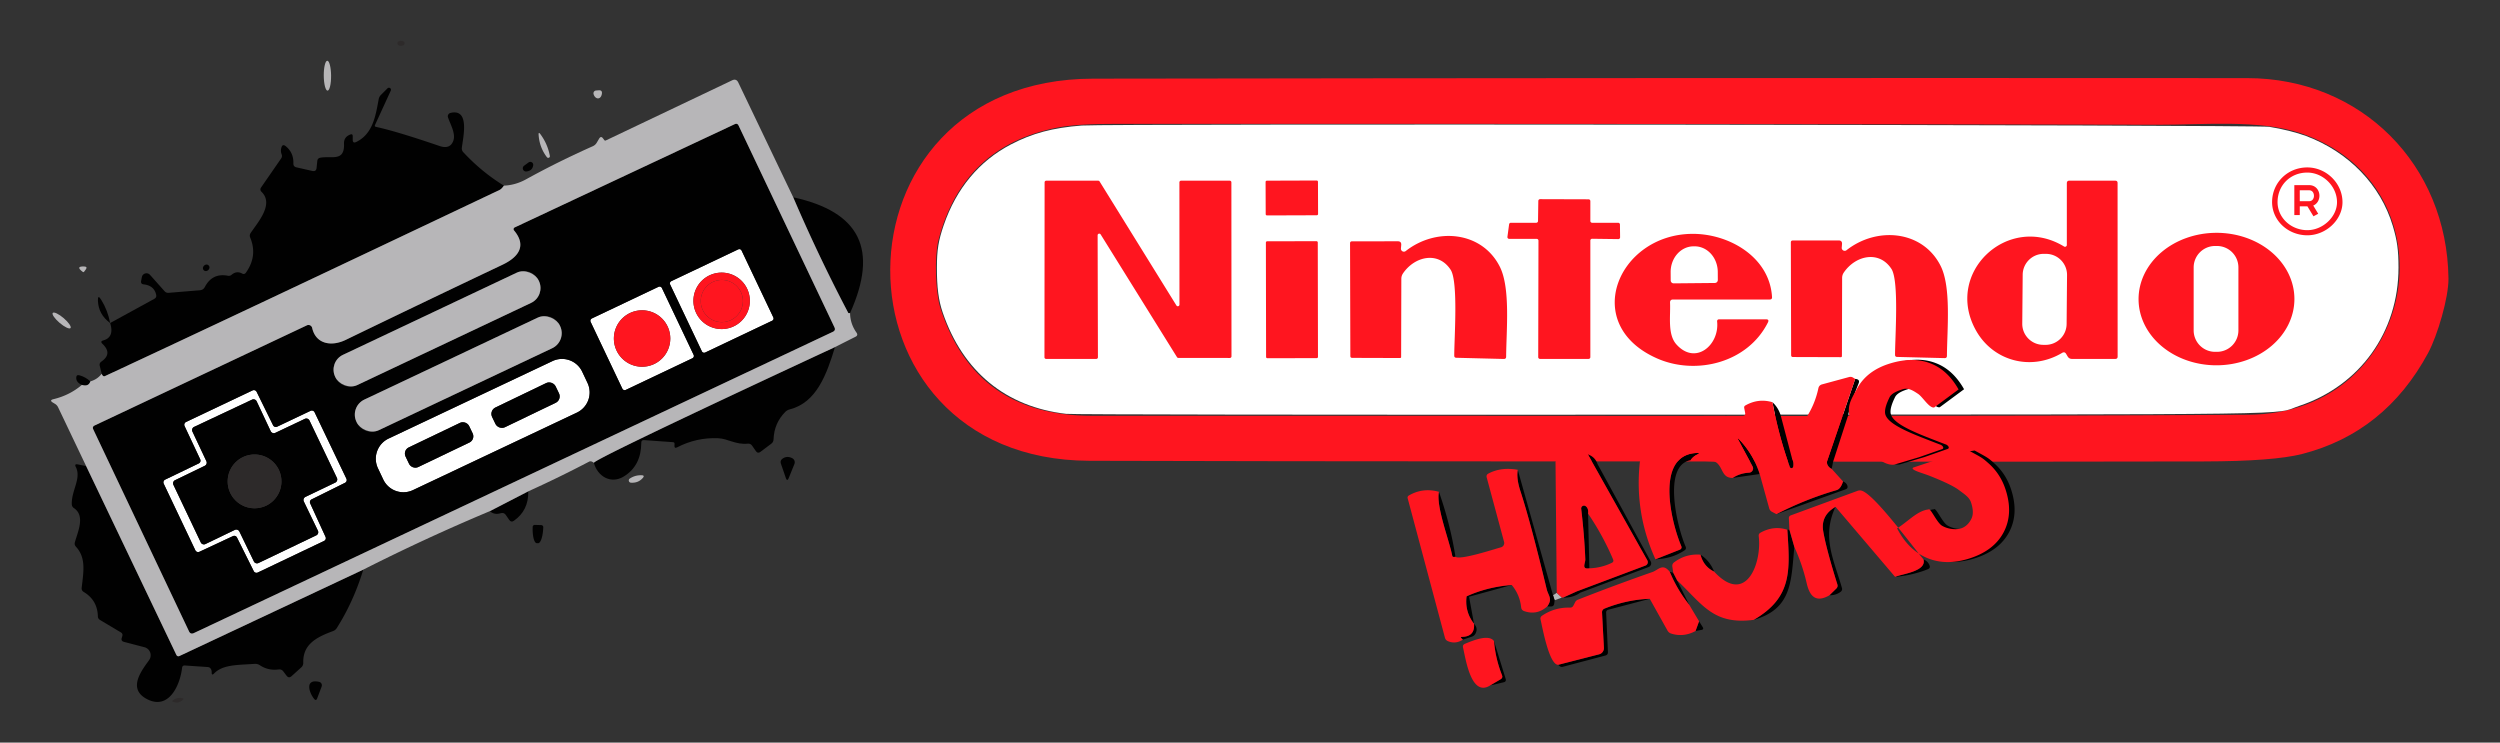 <?xml version="1.0" encoding="UTF-8" standalone="no"?>
<!-- Created by ERK -->

<svg
   version="1.1"
   viewBox="0.00 0.00 505.00 150.00"
   id="svg484"
   sodipodi:docname="nesh.svg"
   inkscape:version="1.4 (86a8ad7, 2024-10-11)"
   xmlns:inkscape="http://www.inkscape.org/namespaces/inkscape"
   xmlns:sodipodi="http://sodipodi.sourceforge.net/DTD/sodipodi-0.dtd"
   xmlns="http://www.w3.org/2000/svg"
   xmlns:svg="http://www.w3.org/2000/svg">
  <rect x="0.00" y="0.00" width="505.00" height="150.00" fill="#333333" stroke="none"/>
  <defs
     id="defs488">
    <inkscape:path-effect
       effect="fillet_chamfer"
       id="path-effect19-0"
       is_visible="true"
       lpeversion="1"
       nodesatellites_param="IF,0,0,1,0,0,0,1 @ F,0,0,1,0,0,0,1 @ F,0,0,1,0,0.253,0,1 @ F,0,0,1,0,0,0,1 @ F,0,0,1,0,0,0,1 @ F,0,0,1,0,0,0,1 @ F,0,0,1,0,0,0,1 @ F,0,0,1,0,0,0,1 @ F,0,0,1,0,0,0,1 @ F,0,0,1,0,0,0,1 @ F,0,0,1,0,0,0,1 @ F,0,0,1,0,0,0,1 @ F,0,0,1,0,0,0,1 @ F,0,0,1,0,0,0,1 @ F,0,0,1,0,0,0,1 @ F,0,0,1,0,0,0,1 @ F,0,0,1,0,0,0,1"
       radius="0"
       unit="px"
       method="auto"
       mode="F"
       chamfer_steps="1"
       flexible="false"
       use_knot_distance="true"
       apply_no_radius="true"
       apply_with_radius="true"
       only_selected="false"
       hide_knots="false" />
    <inkscape:path-effect
       effect="fillet_chamfer"
       id="path-effect19"
       is_visible="true"
       lpeversion="1"
       nodesatellites_param="IF,0,0,1,0,0,0,1 @ F,0,0,1,0,0,0,1 @ F,0,0,1,0,0.253,0,1 @ F,0,0,1,0,0,0,1 @ F,0,0,1,0,0,0,1 @ F,0,0,1,0,0,0,1 @ F,0,0,1,0,0,0,1 @ F,0,0,1,0,0,0,1 @ F,0,0,1,0,0,0,1 @ F,0,0,1,0,0,0,1 @ F,0,0,1,0,0,0,1 @ F,0,0,1,0,0,0,1 @ F,0,0,1,0,0,0,1 @ F,0,0,1,0,0,0,1 @ F,0,0,1,0,0,0,1 @ F,0,0,1,0,0,0,1 @ F,0,0,1,0,0,0,1"
       radius="0"
       unit="px"
       method="auto"
       mode="F"
       chamfer_steps="1"
       flexible="false"
       use_knot_distance="true"
       apply_no_radius="true"
       apply_with_radius="true"
       only_selected="false"
       hide_knots="false" />
    <inkscape:path-effect
       effect="fillet_chamfer"
       id="path-effect19-09"
       is_visible="true"
       lpeversion="1"
       nodesatellites_param="IF,0,0,1,0,0,0,1 @ F,0,0,1,0,0,0,1 @ F,0,0,1,0,0.253,0,1 @ F,0,0,1,0,0,0,1 @ F,0,0,1,0,0,0,1 @ F,0,0,1,0,0,0,1 @ F,0,0,1,0,0,0,1 @ F,0,0,1,0,0,0,1 @ F,0,0,1,0,0,0,1 @ F,0,0,1,0,0,0,1 @ F,0,0,1,0,0,0,1 @ F,0,0,1,0,0,0,1 @ F,0,0,1,0,0,0,1 @ F,0,0,1,0,0,0,1 @ F,0,0,1,0,0,0,1 @ F,0,0,1,0,0,0,1 @ F,0,0,1,0,0,0,1"
       radius="0"
       unit="px"
       method="auto"
       mode="F"
       chamfer_steps="1"
       flexible="false"
       use_knot_distance="true"
       apply_no_radius="true"
       apply_with_radius="true"
       only_selected="false"
       hide_knots="false" />
  </defs>
  <sodipodi:namedview
     id="namedview486"
     pagecolor="#ffffff"
     bordercolor="#666666"
     borderopacity="1.0"
     inkscape:pageshadow="2"
     inkscape:pageopacity="0.0"
     inkscape:pagecheckerboard="true"
     showgrid="false"
     inkscape:zoom="4"
     inkscape:cx="249.25"
     inkscape:cy="78.125001"
     inkscape:window-width="3840"
     inkscape:window-height="2066"
     inkscape:window-x="-11"
     inkscape:window-y="-11"
     inkscape:window-maximized="1"
     inkscape:current-layer="g408"
     inkscape:showpageshadow="2"
     inkscape:deskcolor="#d1d1d1" />
  <g
     fill="#ffffff"
     id="g326"
     style="display:inline"
     inkscape:label="WhiteController">
    <path
       d="m 156.216,64.12 a 0.5,0.5 0 0 1 -0.237,0.666 l -13.532,6.425 a 0.5,0.5 0 0 1 -0.666,-0.237 l -6.417,-13.514 a 0.5,0.5 0 0 1 0.237,-0.666 l 13.532,-6.425 a 0.5,0.5 0 0 1 0.666,0.237 z M 151.47,60.77 a 5.7,5.7 0 0 0 -5.7,-5.7 5.7,5.7 0 0 0 -5.7,5.7 5.7,5.7 0 0 0 5.7,5.7 5.7,5.7 0 0 0 5.7,-5.7 z"
       id="path314"
       style="display:inline;fill:#ffffff"
       inkscape:label="A_ButtonBackground" />
    <path
       d="m 140.114,71.679 a 0.52,0.52 0 0 1 -0.247,0.693 l -13.46,6.391 a 0.52,0.52 0 0 1 -0.693,-0.247 l -6.408,-13.496 a 0.52,0.52 0 0 1 0.247,-0.693 l 13.46,-6.391 a 0.52,0.52 0 0 1 0.693,0.247 z M 135.4,68.38 a 5.7,5.7 0 0 0 -5.7,-5.7 5.7,5.7 0 0 0 -5.7,5.7 5.7,5.7 0 0 0 5.7,5.7 5.7,5.7 0 0 0 5.7,-5.7 z"
       id="path318"
       style="display:inline;fill:#ffffff"
       inkscape:label="B_ButtonBackground" />
    <path
       d="m 118.675,77.348 a 4.51,4.51 0 0 1 -2.15,6.005 L 83.418,99.002 a 4.51,4.51 0 0 1 -6.005,-2.15 l -1.068,-2.26 a 4.51,4.51 0 0 1 2.15,-6.005 l 33.108,-15.65 a 4.51,4.51 0 0 1 6.005,2.15 z m -6.438,0.702 a 1.43,1.43 0 0 0 -1.909,-0.668 l -10.254,4.935 a 1.43,1.43 0 0 0 -0.668,1.909 l 0.676,1.406 a 1.43,1.43 0 0 0 1.909,0.668 l 10.254,-4.935 a 1.43,1.43 0 0 0 0.668,-1.909 z M 94.767,86.064 a 1.38,1.38 0 0 0 -1.841,-0.648 l -10.353,4.96 a 1.38,1.38 0 0 0 -0.648,1.841 l 0.709,1.479 a 1.38,1.38 0 0 0 1.841,0.648 l 10.353,-4.96 a 1.38,1.38 0 0 0 0.648,-1.841 z"
       id="path320"
       style="display:inline;fill:#ffffff"
       inkscape:label="StartSelectBackground" />
    <path
       d="m 62.66,101.69 3.1,6.76 a 0.62,0.62 0 0 1 -0.3,0.82 l -13.39,6.38 a 0.62,0.62 0 0 1 -0.82,-0.29 l -3.38,-6.78 a 0.62,0.62 0 0 0 -0.82,-0.28 l -6.77,3.16 a 0.62,0.62 0 0 1 -0.82,-0.3 L 33.07,97.71 a 0.62,0.62 0 0 1 0.29,-0.83 l 6.79,-3.27 a 0.62,0.62 0 0 0 0.29,-0.83 l -3.16,-6.72 a 0.62,0.62 0 0 1 0.3,-0.82 l 13.44,-6.38 a 0.62,0.62 0 0 1 0.82,0.29 l 3.32,6.75 a 0.62,0.62 0 0 0 0.82,0.29 l 6.74,-3.2 a 0.62,0.62 0 0 1 0.83,0.29 l 6.43,13.43 a 0.62,0.62 0 0 1 -0.29,0.82 l -6.74,3.34 a 0.62,0.62 0 0 0 -0.29,0.82 z M 41.69,93.16 a 0.7,0.7 0 0 1 -0.32,0.93 L 35.36,97 a 0.7,0.7 0 0 0 -0.33,0.93 l 5.53,11.64 a 0.7,0.7 0 0 0 0.93,0.33 l 5.94,-2.86 a 0.7,0.7 0 0 1 0.93,0.33 l 2.92,6.03 a 0.7,0.7 0 0 0 0.93,0.33 l 11.68,-5.59 a 0.7,0.7 0 0 0 0.33,-0.93 l -2.85,-5.91 a 0.7,0.7 0 0 1 0.33,-0.93 l 6.03,-2.89 a 0.7,0.7 0 0 0 0.33,-0.93 L 62.51,84.94 a 0.7,0.7 0 0 0 -0.93,-0.33 l -5.97,2.83 A 0.7,0.7 0 0 1 54.68,87.1 L 51.84,81.06 A 0.7,0.7 0 0 0 50.91,80.73 L 39.2,86.24 a 0.7,0.7 0 0 0 -0.33,0.93 z"
       id="path322"
       style="display:inline;fill:#ffffff"
       inkscape:label="DpadWhite" />
  </g>
  <g
     fill="#ff151f"
     id="g358"
     style="display:inline"
     inkscape:label="Red">
    <path
       d="m 151.47,60.77 a 5.7,5.7 0 0 1 -5.7,5.7 5.7,5.7 0 0 1 -5.7,-5.7 5.7,5.7 0 0 1 5.7,-5.7 5.7,5.7 0 0 1 5.7,5.7 z m -1.4,0.04 a 4.26,4.26 0 0 0 -4.26,-4.26 4.26,4.26 0 0 0 -4.26,4.26 4.26,4.26 0 0 0 4.26,4.26 4.26,4.26 0 0 0 4.26,-4.26 z"
       id="path466"
       style="display:inline"
       inkscape:label="A_Button" />
    <circle
       cx="145.81"
       cy="60.81"
       r="4.26"
       id="circle352"
       inkscape:label="A_ButtonInner" />
    <circle
       cx="129.7"
       cy="68.38"
       r="5.7"
       id="circle354"
       inkscape:label="B_Button" />
  </g>
  <g
     fill="#010101"
     id="g408"
     inkscape:label="Black">
    <path
       d="   M 101.79 37.50   C 101.58 37.79 101.27 38.20 100.93 38.36   Q 46.55 64.18 21.20 75.97   Q 20.80 76.15 20.54 75.50   L 20.15 73.90   Q 20.02 73.35 20.49 73.03   Q 22.79 71.44 20.69 69.45   Q 20.17 68.95 20.87 68.76   Q 23.14 68.13 22.25 65.25   L 31.18 60.36   Q 31.66 60.10 31.55 59.57   Q 31.16 57.69 29.02 57.44   Q 28.38 57.37 28.51 56.73   L 28.66 55.96   A 0.95 0.95 0.0 0 1 30.30 55.52   L 33.23 58.81   Q 33.57 59.20 34.08 59.15   L 40.39 58.63   Q 41.07 58.57 41.38 57.97   Q 42.89 55.10 46.02 55.70   Q 46.45 55.79 46.79 55.50   Q 47.80 54.65 48.90 55.25   Q 49.37 55.51 49.68 55.07   Q 52.08 51.70 50.54 47.99   Q 50.34 47.50 50.64 47.05   C 52.11 44.87 55.37 41.24 52.84 38.76   Q 52.41 38.34 52.75 37.85   L 56.79 32.01   Q 57.06 31.62 56.89 31.17   Q 56.63 30.51 56.84 29.81   Q 57.08 29.00 57.73 29.54   Q 59.33 30.86 59.26 32.98   Q 59.23 33.66 59.90 33.81   L 63.08 34.53   Q 63.87 34.71 63.95 33.90   L 64.09 32.54   Q 64.14 31.97 64.70 31.86   C 66.97 31.43 69.64 32.75 69.49 29.01   Q 69.44 27.67 70.77 27.17   Q 71.25 26.99 71.25 27.50   L 71.25 28.21   Q 71.25 29.03 71.98 28.67   C 75.34 27.02 75.88 23.36 76.49 20.07   Q 76.58 19.54 76.96 19.16   L 78.28 17.84   A 0.41 0.41 0.0 0 1 78.94 18.30   L 75.76 25.23   Q 75.61 25.55 75.95 25.63   Q 80.13 26.53 88.78 29.49   Q 90.88 30.21 91.55 28.49   C 92.12 27.02 91.00 25.20 90.50 23.72   A 0.70 0.69 -16.4 0 1 91.00 22.81   C 95.02 21.85 93.50 27.91 93.29 29.88   Q 93.24 30.37 93.58 30.74   Q 97.26 34.71 101.79 37.50   Z"
       id="path360"
       inkscape:label="pathBlack13" />
    <path
       d="   M 63.06 66.25   C 63.79 69.51 66.94 70.06 69.83 68.66   Q 85.63 61.01 101.50 53.48   C 104.65 51.98 106.49 49.71 103.83 46.54   A 0.39 0.39 0.0 0 1 103.97 45.94   L 148.40 25.09   Q 148.95 24.83 149.20 25.38   L 168.56 66.12   Q 168.85 66.74 168.23 67.03   L 39.16 127.88   Q 38.49 128.19 38.18 127.53   L 18.84 86.73   Q 18.59 86.19 19.13 85.94   L 61.99 65.72   A 0.77 0.76 71.0 0 1 63.06 66.25   Z   M 149.799 50.606   A 0.50 0.50 0.0 0 0 149.133 50.369   L 135.601 56.794   A 0.50 0.50 0.0 0 0 135.364 57.46   L 141.781 70.974   A 0.50 0.50 0.0 0 0 142.447 71.211   L 155.979 64.786   A 0.50 0.50 0.0 0 0 156.216 64.12   L 149.799 50.606   Z   M 108.813 56.658   A 3.32 3.32 0.0 0 0 104.393 55.075   L 69.278 71.674   A 3.32 3.32 0.0 0 0 67.695 76.094   L 67.747 76.202   A 3.32 3.32 0.0 0 0 72.167 77.785   L 107.282 61.187   A 3.32 3.32 0.0 0 0 108.865 56.766   L 108.813 56.658   Z   M 133.705 58.184   A 0.52 0.52 0.0 0 0 133.013 57.937   L 119.553 64.328   A 0.52 0.52 0.0 0 0 119.306 65.021   L 125.715 78.516   A 0.52 0.52 0.0 0 0 126.407 78.763   L 139.867 72.372   A 0.52 0.52 0.0 0 0 140.114 71.679   L 133.705 58.184   Z   M 113.094 65.762   A 3.36 3.36 0.0 0 0 108.621 64.16   L 73.596 80.716   A 3.36 3.36 0.0 0 0 71.995 85.19   L 72.046 85.298   A 3.36 3.36 0.0 0 0 76.519 86.9   L 111.544 70.344   A 3.36 3.36 0.0 0 0 113.145 65.87   L 113.094 65.762   Z   M 117.607 75.088   A 4.51 4.51 0.0 0 0 111.602 72.938   L 78.495 88.587   A 4.51 4.51 0.0 0 0 76.345 94.592   L 77.413 96.852   A 4.51 4.51 0.0 0 0 83.418 99.002   L 116.525 83.353   A 4.51 4.51 0.0 0 0 118.675 77.348   L 117.607 75.088   Z   M 62.66 101.69   A 0.62 0.62 0.0 0 1 62.95 100.87   L 69.69 97.53   A 0.62 0.62 0.0 0 0 69.98 96.71   L 63.55 83.28   A 0.62 0.62 0.0 0 0 62.72 82.99   L 55.98 86.19   A 0.62 0.62 0.0 0 1 55.16 85.90   L 51.84 79.15   A 0.62 0.62 0.0 0 0 51.02 78.86   L 37.58 85.24   A 0.62 0.62 0.0 0 0 37.28 86.06   L 40.44 92.78   A 0.62 0.62 0.0 0 1 40.15 93.61   L 33.36 96.88   A 0.62 0.62 0.0 0 0 33.07 97.71   L 39.46 111.16   A 0.62 0.62 0.0 0 0 40.28 111.46   L 47.05 108.30   A 0.62 0.62 0.0 0 1 47.87 108.58   L 51.25 115.36   A 0.62 0.62 0.0 0 0 52.07 115.65   L 65.46 109.27   A 0.62 0.62 0.0 0 0 65.76 108.45   L 62.66 101.69   Z"
       id="path362"
       inkscape:label="pathBlack12" />
    <path
       d="   M 106.31 34.64   A 0.65 0.65 0.0 0 1 105.87 33.47   L 106.78 32.81   A 0.59 0.59 0.0 0 1 107.71 33.36   Q 107.56 34.51 106.31 34.64   Z"
       id="path364"
       inkscape:label="pathBlack11" />
    <path
       d="   M 160.23 39.85   C 173.74 42.80 177.50 50.39 171.71 63.25   Q 171.58 63.25 171.46 63.25   Q 171.37 63.25 171.33 63.17   Q 165.31 51.71 160.23 39.85   Z"
       id="path366"
       inkscape:label="pathBlack10" />
    <path
       d="   M 22.25 65.25   Q 19.89 63.53 19.78 60.75   Q 19.72 59.38 20.44 60.55   Q 21.77 62.69 22.25 65.25   Z"
       id="path370"
       inkscape:label="pathBlack9" />
    <path
       d="   M 168.67 70.11   C 166.98 75.64 164.94 81.33 159.51 82.70   Q 159.00 82.83 158.63 83.20   Q 156.37 85.48 156.26 88.74   Q 156.24 89.30 155.80 89.63   L 153.60 91.28   Q 153.07 91.68 152.69 91.13   L 151.93 90.03   Q 151.61 89.57 151.06 89.62   C 148.61 89.87 147.04 88.60 145.04 88.52   Q 140.68 88.34 136.77 90.37   Q 136.22 90.65 136.24 90.03   Q 136.25 89.87 136.26 89.67   Q 136.28 89.35 135.96 89.32   L 130.10 88.90   Q 129.54 88.86 129.54 89.43   Q 129.52 94.09 126.01 96.25   C 123.37 97.86 120.71 96.22 119.96 93.50   C 119.86 92.76 164.30 72.15 168.67 70.11   Z"
       id="path372"
       inkscape:label="pathBlack8" />
    <path
       d="   M 18.25 77.04   Q 17.89 78.16 16.54 77.75   Q 15.37 77.26 15.40 76.29   Q 15.42 75.64 16.05 75.81   Q 17.28 76.14 18.25 77.04   Z"
       id="path374"
       inkscape:label="pathBlack7" />
    <path
       d="   M 41.69 93.16   L 38.87 87.17   A 0.70 0.70 0.0 0 1 39.20 86.24   L 50.91 80.73   A 0.70 0.70 0.0 0 1 51.84 81.06   L 54.68 87.10   A 0.70 0.70 0.0 0 0 55.61 87.44   L 61.58 84.61   A 0.70 0.70 0.0 0 1 62.51 84.94   L 68.06 96.55   A 0.70 0.70 0.0 0 1 67.73 97.48   L 61.70 100.37   A 0.70 0.70 0.0 0 0 61.37 101.30   L 64.22 107.21   A 0.70 0.70 0.0 0 1 63.89 108.14   L 52.21 113.73   A 0.70 0.70 0.0 0 1 51.28 113.40   L 48.36 107.37   A 0.70 0.70 0.0 0 0 47.43 107.04   L 41.49 109.90   A 0.70 0.70 0.0 0 1 40.56 109.57   L 35.03 97.93   A 0.70 0.70 0.0 0 1 35.36 97.00   L 41.37 94.09   A 0.70 0.70 0.0 0 0 41.69 93.16   Z   M 56.85 97.24   A 5.43 5.43 0.0 0 0 51.42 91.81   A 5.43 5.43 0.0 0 0 45.99 97.24   A 5.43 5.43 0.0 0 0 51.42 102.67   A 5.43 5.43 0.0 0 0 56.85 97.24   Z"
       id="path378"
       inkscape:label="pathBlack6" />
    <path
       d="   M 160.04 92.56   A 0.93 0.92 24.9 0 1 160.47 93.73   L 159.33 96.55   Q 159.01 97.34 158.73 96.53   L 157.75 93.68   Q 157.53 93.04 158.08 92.65   Q 158.97 92.01 160.04 92.56   Z"
       id="path384"
       inkscape:label="pathBlack5" />
    <path
       d="   M 17.40 94.15   L 35.61 132.26   Q 35.83 132.71 36.28 132.50   L 73.38 115.07   Q 71.44 121.48 68.02 126.88   Q 67.75 127.30 67.29 127.47   C 64.05 128.67 61.16 130.08 61.26 133.85   Q 61.28 134.43 60.85 134.82   L 58.91 136.57   Q 58.33 137.10 57.87 136.47   L 57.24 135.64   Q 56.89 135.16 56.29 135.23   Q 54.19 135.51 52.48 134.37   Q 52.02 134.07 51.46 134.10   C 48.03 134.34 45.03 134.22 43.28 136.01   Q 42.73 136.58 42.76 135.79   Q 42.77 135.50 42.66 135.25   Q 42.46 134.78 41.95 134.74   L 37.36 134.43   Q 36.84 134.39 36.78 134.91   C 36.37 138.43 34.08 143.59 29.60 141.17   C 25.82 139.12 28.47 135.62 30.11 133.36   A 1.68 1.68 0.0 0 0 29.18 130.74   L 25.05 129.66   Q 24.39 129.49 24.60 128.85   L 24.70 128.51   Q 24.86 128.01 24.41 127.74   L 20.20 125.23   Q 19.78 124.98 19.77 124.49   Q 19.68 121.24 16.92 119.58   Q 16.43 119.29 16.50 118.72   C 16.91 115.29 17.37 112.63 15.33 110.42   Q 14.99 110.04 15.12 109.56   C 15.69 107.47 17.27 104.21 14.95 102.65   Q 14.52 102.37 14.50 101.85   C 14.40 99.13 16.48 96.62 15.32 94.34   Q 14.97 93.66 15.72 93.81   L 17.40 94.15   Z"
       id="path386"
       inkscape:label="pathBlack4" />
    <path
       d="   M 106.71 99.25   Q 106.80 103.11 103.80 105.20   Q 103.25 105.58 102.87 105.03   L 102.18 104.03   Q 101.80 103.47 101.15 103.67   Q 99.84 104.07 98.96 103.25   L 106.71 99.25   Z"
       id="path390"
       inkscape:label="pathBlack3" />
    <path
       d="   M 109.33 106.07   A 0.42 0.42 0.0 0 1 109.74 106.51   L 109.73 106.64   A 3.13 0.93 -88.0 0 1 108.70 109.73   L 108.42 109.72   A 3.13 0.93 -88.0 0 1 107.60 106.56   L 107.60 106.43   A 0.42 0.42 0.0 0 1 108.03 106.03   L 109.33 106.07   Z"
       id="path396"
       inkscape:label="pathBlack2" />
    <path
       d="   M 64.45 137.73   A 0.72 0.72 0.0 0 1 64.97 138.69   L 64.07 141.07   Q 63.86 141.65 63.46 141.18   C 62.49 140.02 61.45 137.08 64.45 137.73   Z"
       id="path406"
       inkscape:label="pathBlack1" />
    <ellipse
       cx="0.00"
       cy="0.00"
       transform="rotate(136.1,9.924,35.443)"
       rx="0.69"
       ry="0.62"
       id="ellipse368"
       inkscape:label="ellipseBlack1" />
    <rect
       x="-7.12"
       y="-2.20"
       transform="rotate(-25.6,242.154,-150.267)"
       width="14.24"
       height="4.40"
       rx="1.38"
       id="rect380"
       inkscape:label="SelectButton" />
    <rect
       x="-7.12"
       y="-2.21"
       transform="rotate(-25.7,232.465,-191.772)"
       width="14.24"
       height="4.42"
       rx="1.43"
       id="rect376"
       inkscape:label="StartButton" />
  </g>
  <g
     fill="#b7b6b8"
     id="g430"
     inkscape:label="LightGrey">
    <path
       d="   M 121.58 18.95   C 121.36 20.26 120.20 20.09 119.90 19.00   A 0.57 0.57 0.0 0 1 120.40 18.28   L 120.93 18.24   Q 121.70 18.18 121.58 18.95   Z"
       id="path414"
       inkscape:label="pathLightGrey5" />
    <path
       d="   M 110.47 31.75   Q 108.96 29.76 108.80 27.22   Q 108.76 26.57 109.15 27.09   Q 110.62 29.07 111.07 31.49   A 0.34 0.33 21.4 0 1 110.47 31.75   Z"
       id="path416"
       inkscape:label="pathLightGrey4" />
    <path
       d="   M 17.31 54.46   L 16.98 54.90   Q 16.88 55.04 16.74 54.94   Q 15.14 53.75 17.01 53.83   Q 17.75 53.86 17.31 54.46   Z"
       id="path418"
       inkscape:label="pathLightGrey3" />
    <path
       d="   M 127.42 97.50   A 0.45 0.45 0.0 0 1 127.21 96.68   Q 128.29 95.95 129.63 96.00   Q 130.29 96.03 129.86 96.53   Q 128.92 97.62 127.42 97.50   Z"
       id="path426"
       inkscape:label="pathLightGrey2" />
    <path
       d="m 314.46,119.75 1.04,0.96 -1.46,0.54 -0.33,-1 z"
       id="path428"
       style="display:inline"
       inkscape:label="pathLightGrey1" />
    <ellipse
       cx="0.00"
       cy="0.00"
       transform="rotate(89.5,25.358,41.005)"
       rx="3.02"
       ry="0.74"
       id="ellipse410"
       inkscape:label="ellipseLightGrey2" />
    <ellipse
       cx="0.00"
       cy="0.00"
       transform="rotate(40.5,-81.518,49.244)"
       rx="2.36"
       ry="0.63"
       id="ellipse422"
       inkscape:label="ellipseLightGrey1" />
    <rect
       x="-22.73"
       y="-3.42"
       transform="rotate(-25.3,214.546,-168.457)"
       width="45.46"
       height="6.84"
       rx="3.36"
       id="rect424"
       style="display:inline"
       inkscape:label="Controller3" />
    <rect
       x="-22.74"
       y="-3.38"
       transform="rotate(-25.3,192.129,-163.45)"
       width="45.48"
       height="6.76"
       rx="3.32"
       id="rect420"
       style="display:inline"
       inkscape:label="Controller2" />
    <path
       d="m 160.23,39.85 q 5.08,11.86 11.1,23.32 0.04,0.08 0.13,0.08 0.12,0 0.25,0 0.04,2.17 1.31,3.95 0.37,0.53 -0.2,0.82 l -4.15,2.09 c -4.37,2.04 -48.81,22.65 -48.71,23.39 q -0.55,-0.46 -0.96,-0.25 -6.06,3.18 -12.29,6 l -7.75,4 q -13.01,5.45 -25.58,11.82 l -37.1,17.43 q -0.45,0.21 -0.67,-0.24 L 17.4,94.15 11.73,82.26 q -0.21,-0.43 -0.62,-0.68 l -0.4,-0.24 q -0.82,-0.49 0.1,-0.71 3.26,-0.78 5.73,-2.88 1.35,0.41 1.71,-0.71 1.42,-0.4 2.29,-1.54 0.26,0.65 0.66,0.47 25.35,-11.79 79.73,-37.61 c 0.34,-0.16 0.65,-0.57 0.86,-0.86 q 2.34,-0.1 4.46,-1.27 6.59,-3.63 13.49,-6.69 0.51,-0.23 0.79,-0.7 l 0.5,-0.84 q 0.37,-0.61 0.79,-0.03 l 0.24,0.32 q 0.13,0.17 0.32,0.08 L 147.9,16.22 q 0.83,-0.39 1.23,0.44 z m -90.4,28.81 c -2.89,1.4 -6.04,0.85 -6.77,-2.41 A 0.77,0.76 71 0 0 61.99,65.72 L 19.13,85.94 q -0.54,0.25 -0.29,0.79 l 19.34,40.8 q 0.31,0.66 0.98,0.35 L 168.23,67.03 q 0.62,-0.29 0.33,-0.91 L 149.2,25.38 q -0.25,-0.55 -0.8,-0.29 l -44.43,20.85 a 0.39,0.39 0 0 0 -0.14,0.6 c 2.66,3.17 0.82,5.44 -2.33,6.94 Q 85.63,61.01 69.83,68.66 Z"
       id="path412"
       style="display:inline"
       inkscape:label="Controller1" />
  </g>
  <g
     fill="#2d2a2a"
     id="g464"
     inkscape:label="DarkGrey">
    <ellipse
       cx="81.00"
       cy="8.75"
       rx="0.74"
       ry="0.52"
       id="ellipse432" />
    <circle
       cx="51.42"
       cy="97.24"
       r="5.43"
       id="circle440" />
    <path
       d="m 34.99,141.79 q -0.35,-0.13 -0.05,-0.36 0.81,-0.6 1.85,-0.41 0.48,0.08 0.11,0.4 -0.88,0.75 -1.91,0.37 z"
       id="path462"
       style="display:inline" />
  </g>
  <path
     d="m 370.29,93.25 3,-9.25 c 26.967,0.02 53.933,-0.053 80.9,-0.22 34.52,-0.21 42.17,-46.17 10.58,-56.86 -8.31,-2.82 -19.7,-1.7 -28.77,-1.72 -69.567,-0.147 -139.137,-0.207 -208.71,-0.18 -4.35,0 -9.81,-0.01 -13.79,0.77 -12.7,2.52 -20.68,10.097 -23.94,22.73 -0.83,3.19 -0.59,10.63 0.37,13.63 4.64,14.567 14.833,21.847 30.58,21.84 39.153,-0.007 113.607,0.01 152.78,0.05 l -3,9.18 c -0.006,-0.005 -113.101,0.009 -150.28,-0.14 -53.7,-0.22 -53.72,-77.1 0.8,-77.19 77.707,-0.12 155.413,-0.157 233.12,-0.11 23.09,0.01 40.4,17.53 40.66,40.48 0.05,3.83 -2.22,11.54 -4.12,15.06 -5.787,10.713 -14.26,17.507 -25.42,20.38 -3.833,0.987 -10.46,1.49 -19.88,1.51 -24.953,0.053 -49.913,0.067 -74.88,0.04 z"
     id="path328"
     sodipodi:nodetypes="cccccccccccccccccccc"
     style="display:inline;fill:#ff151f;fill-opacity:1"
     inkscape:label="NintendoLogoOutline" />
  <path
     style="fill:#ffffff;stroke:#000000;stroke-width:0;stroke-linecap:square;stroke-linejoin:round;stroke-miterlimit:5;paint-order:stroke markers fill;stroke-dasharray:none"
     d="M 215.375,83.599 C 203.184,82.193 194.509,75.074 190.427,63.125 c -0.844,-2.47 -1.178,-5.061 -1.173,-9.081 0.005,-3.554 0.309,-5.438 1.381,-8.563 2.541,-7.403 7.164,-12.961 13.557,-16.3 4.343,-2.268 8.437,-3.362 14.327,-3.826 4.974,-0.392 237.284,-0.139 239.855,0.261 2.586,0.403 5.555,1.143 7.461,1.86 8.629,3.248 15.03,9.883 17.507,18.149 0.887,2.959 1.153,4.894 1.155,8.405 0.008,13.01 -7.777,23.874 -20.03,27.951 -5.646,1.878 6.022,1.715 -127.468,1.785 -71.887,0.038 -120.423,-0.029 -121.625,-0.168 z"
     id="path2"
     inkscape:label="NintendoLogoInner" />
  <path
     id="path346-0"
     style="display:inline;fill:#ff151f;fill-opacity:1"
     d="m 372.03,50.019 c -0.043,0.523 0.558,0.845 0.97,0.52 6.14,-4.83 15.38,-4.02 19,3.16 2.17,4.29 1.32,12.77 1.28,18.19 -0.007,0.307 -0.163,0.457 -0.47,0.45 l -9.59,-0.24 c -0.28,-0.007 -0.42,-0.15 -0.42,-0.43 -0.01,-3.39 0.84,-14.94 -0.73,-17.35 -2.47,-3.78 -7.23,-2.76 -9.62,0.73 -0.227,0.333 -0.34,0.7 -0.34,1.1 l -0.04,15.79 c 0,0.116 -0.094,0.21 -0.21,0.21 l -9.66,-0.03 c -0.26,0 -0.39,-0.127 -0.39,-0.38 l -0.06,-22.76 c 0,-0.267 0.13,-0.4 0.39,-0.4 l 9.26,-0.01 c 0.493,0 0.723,0.247 0.69,0.74 z M 221.45,72.5 h -10.14 a 0.33,0.33 0 0 1 -0.33,-0.33 l 0.03,-35.34 a 0.33,0.33 0 0 1 0.33,-0.33 h 10.5 a 0.33,0.33 0 0 1 0.28,0.16 l 15.52,25.05 a 0.33,0.33 0 0 0 0.61,-0.17 l -0.01,-24.71 a 0.33,0.33 0 0 1 0.33,-0.33 h 9.84 a 0.33,0.33 0 0 1 0.33,0.33 l 0.02,35.15 a 0.33,0.33 0 0 1 -0.33,0.33 l -10.4,-0.01 a 0.33,0.33 0 0 1 -0.28,-0.16 L 222.33,47.35 a 0.33,0.33 0 0 0 -0.61,0.17 l 0.06,24.65 a 0.33,0.33 0 0 1 -0.33,0.33 z m 34.519,-23.761 9.96,-0.017 c 0.144,-2.51e-4 0.26,0.116 0.26,0.26 l 0.04,23.1 c 2.6e-4,0.144 -0.116,0.26 -0.26,0.26 l -9.96,0.017 c -0.144,2.51e-4 -0.26,-0.116 -0.26,-0.26 l -0.04,-23.1 c -2.5e-4,-0.144 0.116,-0.26 0.26,-0.26 z M 282.99,50.19 a 0.6,0.6 0 0 0 0.97,0.52 c 6.14,-4.83 15.38,-4.02 19,3.16 2.17,4.29 1.32,12.77 1.28,18.19 q -0.01,0.46 -0.47,0.45 l -9.59,-0.24 q -0.42,-0.01 -0.42,-0.43 c -0.01,-3.39 0.84,-14.94 -0.73,-17.35 -2.47,-3.78 -7.23,-2.76 -9.62,0.73 q -0.34,0.5 -0.34,1.1 l -0.04,15.79 a 0.21,0.21 0 0 1 -0.21,0.21 l -9.66,-0.03 q -0.39,0 -0.39,-0.38 l -0.06,-22.76 q 0,-0.4 0.39,-0.4 l 9.26,-0.01 q 0.74,0 0.69,0.74 z m 51.83,22.25 c -15.67,-6.83 -8.02,-25.04 6.94,-25.2 7.46,-0.08 15.72,4.66 16.19,12.77 q 0.03,0.49 -0.46,0.49 h -19.52 q -0.65,0 -0.62,0.65 c 0.12,2.78 -0.54,6.41 1.3,8.44 3.85,4.26 8.69,0.11 8.21,-4.61 q -0.04,-0.48 0.44,-0.48 h 9.43 q 0.7,0 0.39,0.63 c -4.08,8.16 -14.48,10.71 -22.3,7.31 z m 3.27,-15.2 8.32,-0.08 A 0.6,0.6 0 0 0 347,56.55 l -0.01,-1.65 a 5.19,4.64 89.4 0 0 -4.7,-5.14 h -0.24 A 5.19,4.64 89.4 0 0 337.47,55 l 0.01,1.65 a 0.6,0.6 0 0 0 0.61,0.59 z m 125.38,3.115 a 13.38,15.74 89.8 0 1 -15.693,13.435 13.38,15.74 89.8 0 1 -15.787,-13.325 13.38,15.74 89.8 0 1 15.693,-13.435 13.38,15.74 89.8 0 1 15.787,13.325 z M 452.16,54.02 a 4.33,4.33 0 0 0 -4.33,-4.33 h -0.38 a 4.33,4.33 0 0 0 -4.33,4.33 v 12.72 a 4.33,4.33 0 0 0 4.33,4.33 h 0.38 a 4.33,4.33 0 0 0 4.33,-4.33 z M 321.61,45 h 5.26 a 0.36,0.36 0 0 1 0.36,0.35 l 0.03,2.58 a 0.36,0.36 0 0 1 -0.36,0.37 l -5.29,-0.07 a 0.36,0.36 0 0 0 -0.36,0.36 v 23.55 a 0.36,0.36 0 0 1 -0.36,0.36 h -9.81 a 0.36,0.36 0 0 1 -0.36,-0.36 l 0.05,-23.53 a 0.36,0.36 0 0 0 -0.36,-0.36 h -5.55 a 0.36,0.36 0 0 1 -0.36,-0.41 l 0.34,-2.53 A 0.36,0.36 0 0 1 305.2,45 h 5.12 a 0.36,0.36 0 0 0 0.36,-0.35 l 0.06,-4.07 a 0.36,0.36 0 0 1 0.37,-0.35 l 9.78,0.03 a 0.36,0.36 0 0 1 0.36,0.36 v 4.02 a 0.36,0.36 0 0 0 0.36,0.36 z m 95.89,4.47 V 37.03 c 0,-0.36 0.177,-0.54 0.53,-0.54 l 9.25,0.01 c 0.313,0 0.47,0.157 0.47,0.47 l 0.01,35.05 c 0,0.32 -0.157,0.48 -0.47,0.48 h -8.75 c -0.387,0 -0.68,-0.167 -0.88,-0.5 l -0.3,-0.51 c -0.2,-0.34 -0.47,-0.41 -0.81,-0.21 -6.33,3.77 -13.94,1.61 -17.37,-4.47 -6.62,-11.7 6.48,-23.91 17.75,-17.02 0.25,0.16 0.577,-0.023 0.57,-0.32 z m 0.043,6.099 c 0.021,-2.347 -1.866,-4.266 -4.213,-4.287 l -0.46,-0.004 c -2.347,-0.02 -4.266,1.866 -4.287,4.213 l -0.086,9.88 c -0.021,2.347 1.866,4.266 4.213,4.287 l 0.46,0.004 c 2.347,0.02 4.266,-1.866 4.287,-4.213 z m -161.635,-19.072 10.06,-0.035 c 0.144,-5.03e-4 0.26,0.115 0.261,0.259 l 0.023,6.5 c 5e-4,0.144 -0.115,0.26 -0.259,0.261 l -10.06,0.035 c -0.144,5.03e-4 -0.26,-0.115 -0.261,-0.259 l -0.023,-6.5 c -5.1e-4,-0.144 0.115,-0.26 0.259,-0.261 z"
     inkscape:label="Nintendo" />
  <path
     d="m 466.071,47.529 a 7.12,6.702 0 0 1 -7.11,-6.691 c 0,-3.932 3.124,-7.017 7.11,-7.017 3.853,0 7.11,3.212 7.11,7.017 0,3.563 -3.318,6.691 -7.11,6.691 z m 0,-12.669 c -3.427,0 -6.005,2.57 -6.005,5.98 a 6.014,5.661 0 0 0 6.005,5.653 c 3.147,0 6.006,-2.695 6.006,-5.653 0,-3.188 -2.801,-5.98 -6.006,-5.98 z m 1.248,8.834 -1.218,-2.013 h -1.547 v 1.756 h -1.1 v -6.042 h 2.97 c 1.382,0 2.101,1.08 2.101,2.144 0,0.817 -0.428,1.645 -1.249,1.983 l 1.004,1.659 z m -2.766,-3.049 h 1.865 c 0.311,0 0.559,-0.105 0.736,-0.312 a 1.374,1.293 0 0 0 0.265,-0.793 c 0,-0.413 -0.213,-1.106 -1.001,-1.106 h -1.865 z"
     style="display:inline;fill:#ff151f;fill-opacity:1;stroke-width:1.37"
     id="path5"
     inkscape:label="R" />
  <path
     id="path400"
     d="m 318.5,119.46 0.75,0.25 q -1.62,1.1 -3.5,1 z m -22.25,1 0.5,0.08 1,5.46 q -1.9,-2.46 -1.5,-5.54 z m 10.34,-25.56 7.12,25.35 0.33,1 -0.09,0.67 q -0.07,0.59 -0.67,0.59 l -0.74,-0.01 c 1.14,-1.55 0.21,-2.17 -0.11,-3.49 q -3.26,-13.55 -5.32,-19.84 -0.83,-2.54 -0.52,-4.27 z m 14.2,8.85 0.26,11.05 c -1.67,0.27 -0.79,-1.06 -0.82,-1.8 q -0.18,-4.69 -0.83,-10.23 a 0.57,0.57 0 0 1 0.88,-0.54 q 0.64,0.43 0.51,1.52 z M 341.5,92.96 c -5.82,1.05 -2.61,13.82 -1,17.46 q 0.2,0.47 -0.22,0.75 -2.49,1.68 -5.88,1.81 l 4.88,-1.93 q 0.56,-0.23 0.32,-0.78 c -2.05,-4.82 -5.33,-18.4 3.13,-18.77 q 0.87,-0.04 0.08,0.33 -0.83,0.4 -1.31,1.13 z m -8.25,28 -8.35,2.2 q -0.48,0.12 -0.46,0.62 l 0.36,7.92 q 0.03,0.57 -0.52,0.72 l -8.58,2.27 q -0.39,0.11 -0.69,-0.17 l -0.26,-0.23 8.27,-2.12 a 1.3,1.29 81.5 0 0 0.97,-1.32 l -0.38,-7.1 q -0.03,-0.61 0.54,-0.83 4.49,-1.8 9.1,-1.96 z m 37.52,-18.58 c -2.83,6.09 -0.35,10.61 1.3,16.38 q 0.14,0.5 -0.28,0.8 -0.97,0.71 -2.25,0.69 l 1.39,-1.36 q 0.37,-0.36 0.21,-0.86 -2.29,-7.33 -2.86,-10.79 -0.5,-3.12 2.49,-4.86 z m -9.73,4.62 h 0.42 l 1,3.5 c -0.67,6.81 -0.39,12.51 -8.21,14.71 7.84,-4.55 7.32,-10.02 6.79,-18.21 z M 355.46,95.75 350,96.54 q 1.47,-0.96 3.31,-1.06 a 0.86,0.86 0 0 0 0.71,-1.27 l -2.79,-5.19 q -0.46,-0.86 0.2,-0.14 2.79,2.99 4.03,6.87 z m 2.58,-14.5 q 1.3,1.2 1.75,3 l 2.17,8.25 q 0.43,0.93 0.26,1.79 a 0.35,0.35 0 0 1 -0.67,0.05 q -2.29,-6.44 -3.51,-13.09 z m 16.71,-4.71 q 1.02,0.07 0.69,0.9 -1.62,4.07 -2.15,6.56 l -3,9.25 -0.29,1.46 q -0.54,-0.25 -0.81,-0.76 -0.24,-0.45 -0.07,-0.93 z m -2.46,20.71 q 0.72,0.29 0.89,0.9 0.14,0.51 -0.36,0.69 l -13.98,5.02 q 5.89,-3.04 12.16,-4.86 0.82,-0.24 1.29,-1.75 z m -51.54,-5.46 q 1.45,0.49 1.96,1.96 l 10.73,19.64 a 0.81,0.81 0 0 1 -0.42,1.15 l -13.77,5.17 -0.75,-0.25 13.88,-5.22 a 0.74,0.73 65.1 0 0 0.38,-1.05 z m 22.75,20.25 q 1.89,1.25 2.75,3.42 -2.12,-1.01 -2.75,-3.42 z m -52.84,-12.7 q 2.31,6.55 3.34,13.12 -0.13,0.03 -0.3,0.04 -0.3,0.03 -0.35,-0.26 c -0.67,-3.31 -3.28,-9.89 -2.69,-12.9 z m 46.63,16.16 0.71,0.21 0.79,1.54 2.46,4.96 q -2.46,-3.08 -3.96,-6.71 z m 51.25,-2.5 q 0.93,0.36 1.24,1.25 0.18,0.5 -0.31,0.71 -2.99,1.23 -6.66,1.57 c 1.35,-0.6 6.42,-1.1 5.73,-3.53 z m -90.79,13 q 0.85,0.88 0.33,1.93 -0.24,0.5 -0.77,0.68 l -1.81,0.6 -0.26,-0.25 q -0.33,-0.3 0.12,-0.31 2.6,-0.08 2.39,-2.65 z m 89.521,-53.331 c -1.335,0.002 -2.757,0.229 -4.269,0.682 -3.161,0.948 -5.41,2.636 -6.744,5.063 -1.317,2.422 -2.267,3.69 -1.257,6.7 0.695,2.073 2.723,5.29 4.487,6.753 0.923,0.759 2.615,2.15 4.245,1.951 l 4.987,-1.486 4.782,-1.673 c 0.411,-0.277 -0.118,-0.749 -0.362,-0.85 -0.565,-0.211 -1.372,-0.521 -2.422,-0.931 -4.342,-1.667 -8.123,-3.284 -8.741,-5.126 -0.353,-1.053 0.432,-2.73 0.839,-3.558 0.424,-0.833 1.709,-1.319 2.728,-1.625 1.088,-0.326 2.074,0.331 3,0.94 0.944,0.604 2.317,3.003 3.291,2.751 l 4.909,-3.634 c -1.496,-2.647 -3.408,-4.409 -5.737,-5.286 -1.158,-0.449 -2.404,-0.674 -3.739,-0.672 z m 11.611,18.337 c -0.674,0.092 -3.955,0.6 -6.45,1.791 l -4.833,1.606 c -0.764,0.445 1.864,1.111 3.266,1.663 3.029,1.193 5.035,2.172 6.017,2.935 0.999,0.758 2.009,1.364 2.373,2.435 0.386,1.136 0.533,2.344 0.114,3.236 -0.402,0.887 -1.132,1.725 -2.168,2.031 -1.175,0.347 -2.769,0.074 -3.821,-0.561 -1.058,-0.651 -2.353,-3.721 -2.709,-3.269 -2.269,0.224 -4.231,2.537 -6.347,3.806 1.464,2.852 3.437,4.83 5.923,5.934 2.497,1.083 5.275,1.172 8.332,0.268 3.472,-1.027 5.887,-2.812 7.246,-5.356 1.371,-2.566 1.488,-5.519 0.351,-8.861 -0.695,-2.044 -1.841,-3.767 -3.44,-5.17 -1.165,-1.037 -1.338,-1.106 -3.302,-2.184 z M 301.79,129.5 l 2.35,7.62 q 0.18,0.56 -0.39,0.7 l -2.75,0.64 2.11,-1.24 q 0.51,-0.3 0.29,-0.84 -1.32,-3.32 -1.61,-6.88 z m 41.42,-4 0.74,1.18 q 0.28,0.46 -0.25,0.56 l -1.2,0.22 z m -37.84,-7.33 -8.62,2.37 -0.5,-0.08 q 4.2,-1.91 9.12,-2.29 z"
     inkscape:label="HacksShadow"
     style="display:inline" />
  <path
     id="path18-1"
     style="display:inline;fill:#ff151f;fill-opacity:1;font-size:55.707px;line-height:0;font-family:'Geometr706 BlkCn BT';-inkscape-font-specification:'Geometr706 BlkCn BT';text-align:center;text-anchor:middle;stroke-width:1.132"
     transform="translate(-93.937,13.721)"
     d="m 480.096,58.988 c -1.335,0.002 -2.757,0.229 -4.269,0.682 -3.161,0.948 -5.41,2.636 -6.744,5.063 -1.317,2.422 -2.267,3.69 -1.257,6.7 0.695,2.073 2.723,5.29 4.487,6.753 0.923,0.759 2.615,2.15 4.245,1.951 l 4.987,-1.486 4.782,-1.673 c 0.411,-0.277 -0.118,-0.749 -0.362,-0.85 -0.565,-0.211 -1.372,-0.521 -2.422,-0.931 -4.342,-1.667 -8.123,-3.284 -8.741,-5.126 -0.353,-1.053 0.432,-2.73 0.839,-3.558 0.424,-0.833 1.709,-1.319 2.728,-1.625 1.088,-0.326 2.074,0.331 3,0.94 0.944,0.604 2.317,3.003 3.291,2.751 l 4.909,-3.634 c -1.496,-2.647 -3.408,-4.409 -5.737,-5.286 -1.158,-0.449 -2.404,-0.674 -3.739,-0.672 z m 11.611,18.337 c -0.674,0.092 -3.955,0.6 -6.45,1.791 l -4.833,1.606 c -0.764,0.445 1.864,1.111 3.266,1.663 3.029,1.193 5.035,2.172 6.017,2.935 0.999,0.758 2.009,1.364 2.373,2.435 0.386,1.136 0.533,2.344 0.114,3.236 -0.402,0.887 -1.132,1.725 -2.168,2.031 -1.175,0.347 -2.769,0.075 -3.821,-0.561 -1.058,-0.651 -2.353,-3.721 -2.709,-3.269 -2.269,0.224 -4.231,2.537 -6.347,3.806 1.464,2.852 3.437,4.83 5.923,5.934 2.497,1.083 5.275,1.172 8.332,0.268 3.472,-1.027 5.887,-2.812 7.246,-5.356 1.371,-2.566 1.488,-5.519 0.351,-8.861 -0.695,-2.044 -1.841,-3.767 -3.44,-5.17 -1.165,-1.037 -1.338,-1.106 -3.302,-2.184 z m -95.977,38.456 q 0.29,3.56 1.61,6.88 0.22,0.54 -0.29,0.84 l -2.11,1.24 c -3.86,2.44 -4.94,-5.46 -5.47,-7.65 q -0.13,-0.55 0.4,-0.77 c 1.43,-0.58 4.79,-2.04 5.86,-0.54 z m 35.5,-14 q 1.5,3.63 3.96,6.71 l 1.96,3.29 -0.71,1.96 q -2.4,1.3 -4.9,0.53 -0.51,-0.16 -0.77,-0.62 l -3.58,-6.41 q -4.61,0.16 -9.1,1.96 -0.57,0.22 -0.54,0.83 l 0.38,7.1 a 1.3,1.29 81.5 0 1 -0.97,1.32 l -8.27,2.12 c -1.82,0.03 -3.19,-7.54 -3.56,-9.15 q -0.11,-0.49 0.3,-0.77 2.55,-1.72 5.62,-1.63 0.49,0.02 0.72,-0.42 l 0.36,-0.7 q 0.19,-0.35 0.56,-0.49 7.46,-2.93 15.03,-5.58 c 1.23,-0.43 2.06,-1.86 3.51,-0.05 z m 23.75,-8.5 c 0.53,8.19 1.05,13.66 -6.79,18.21 -8.13,1.05 -10.29,-3.05 -15.46,-7.96 l -0.79,-1.54 -0.19,-1.25 q -0.08,-0.55 0.37,-0.88 2.37,-1.77 5.32,-1.54 0.63,2.41 2.75,3.42 c 6.47,6.99 9.68,-1.77 9.01,-7.15 q -0.06,-0.48 0.36,-0.71 2.65,-1.48 5.42,-0.6 z m 27.5,6 c 0.69,2.43 -4.38,2.93 -5.73,3.53 l -12.04,-14.15 q -2.99,1.74 -2.49,4.86 0.57,3.46 2.86,10.79 0.16,0.5 -0.21,0.86 l -1.39,1.36 c -2.73,1.57 -3.98,0.21 -4.59,-2.43 q -0.87,-3.79 -2.49,-7.32 l -1,-3.5 -0.11,-2.28 q -0.03,-0.46 0.4,-0.62 l 13.47,-4.95 q 0.48,-0.18 0.96,0.01 c 2.59,1.02 9.11,9.86 12.36,13.84 z m -81.95,-18.1 q -0.31,1.73 0.52,4.27 2.06,6.29 5.32,19.84 c 0.32,1.32 1.25,1.94 0.11,3.49 q -2.08,1.85 -4.67,0.94 -0.54,-0.19 -0.6,-0.76 -0.27,-2.56 -1.9,-4.51 -4.92,0.38 -9.12,2.29 -0.4,3.08 1.5,5.54 0.21,2.57 -2.39,2.65 -0.45,0.01 -0.12,0.31 l 0.26,0.25 q -1.48,0.95 -3.01,0.31 -0.49,-0.21 -0.62,-0.72 l -7.52,-28.13 q -0.1,-0.39 0.25,-0.59 2.82,-1.63 6.06,-0.74 c -0.59,3.01 2.02,9.59 2.69,12.9 q 0.05,0.29 0.35,0.26 0.17,-0.01 0.3,-0.04 c 0.87,0.76 7.87,-1.55 9.19,-1.9 a 0.9,0.9 0 0 0 0.63,-1.1 l -3.51,-13.02 q -0.14,-0.52 0.34,-0.78 2.55,-1.36 5.94,-0.76 z m 14.16,-3.11 12.01,21.4 a 0.74,0.73 65.1 0 1 -0.38,1.05 l -13.88,5.22 -2.75,1.25 q -0.12,0 -0.25,0 l -1.04,-0.96 -0.25,-26.5 q 2.54,-3.34 6.54,-1.46 z m 0.3,23.01 q 2.39,-0.08 4.52,-1.1 0.48,-0.22 0.27,-0.71 -2.07,-4.86 -5.05,-9.24 0.13,-1.09 -0.51,-1.52 a 0.57,0.57 0 0 0 -0.88,0.54 q 0.65,5.54 0.83,10.23 c 0.03,0.74 -0.85,2.07 0.82,1.8 z m 53.7,-38.26 -5.63,16.48 q -0.17,0.48 0.07,0.93 0.27,0.51 0.81,0.76 l 2.29,2.54 q -0.47,1.51 -1.29,1.75 -6.27,1.82 -12.16,4.86 l -0.89,-0.47 q -0.45,-0.24 -0.58,-0.73 l -1.91,-6.91 q -1.24,-3.88 -4.03,-6.87 -0.66,-0.72 -0.2,0.14 l 2.79,5.19 a 0.86,0.86 0 0 1 -0.71,1.27 q -1.84,0.1 -3.31,1.06 c -2.1,0.01 -1.93,-1.82 -3.09,-2.94 q -0.37,-0.36 -0.88,-0.39 l -4.53,-0.25 q 0.48,-0.73 1.31,-1.13 0.79,-0.37 -0.08,-0.33 c -8.46,0.37 -5.18,13.95 -3.13,18.77 q 0.24,0.55 -0.32,0.78 l -4.88,1.93 q -4.29,-9.44 -3.14,-19.76 l 2.56,-4.68 q 0.24,-0.44 0.25,-0.94 c 0.03,-1.47 3.04,-1.5 3.93,-3.56 l 14,-0.04 q 0.64,0 0.51,-0.62 l -0.18,-0.96 q -0.07,-0.35 0.23,-0.52 2.65,-1.5 5.48,-0.65 1.22,6.65 3.51,13.09 a 0.35,0.35 0 0 0 0.67,-0.05 q 0.17,-0.86 -0.26,-1.79 3.13,-3.8 3.02,-8.33 1.67,-2.63 2.33,-5.74 0.13,-0.62 0.75,-0.79 l 5.45,-1.48 q 0.46,-0.12 0.85,0.14 z"
     inkscape:label="Hacks" />
</svg>
